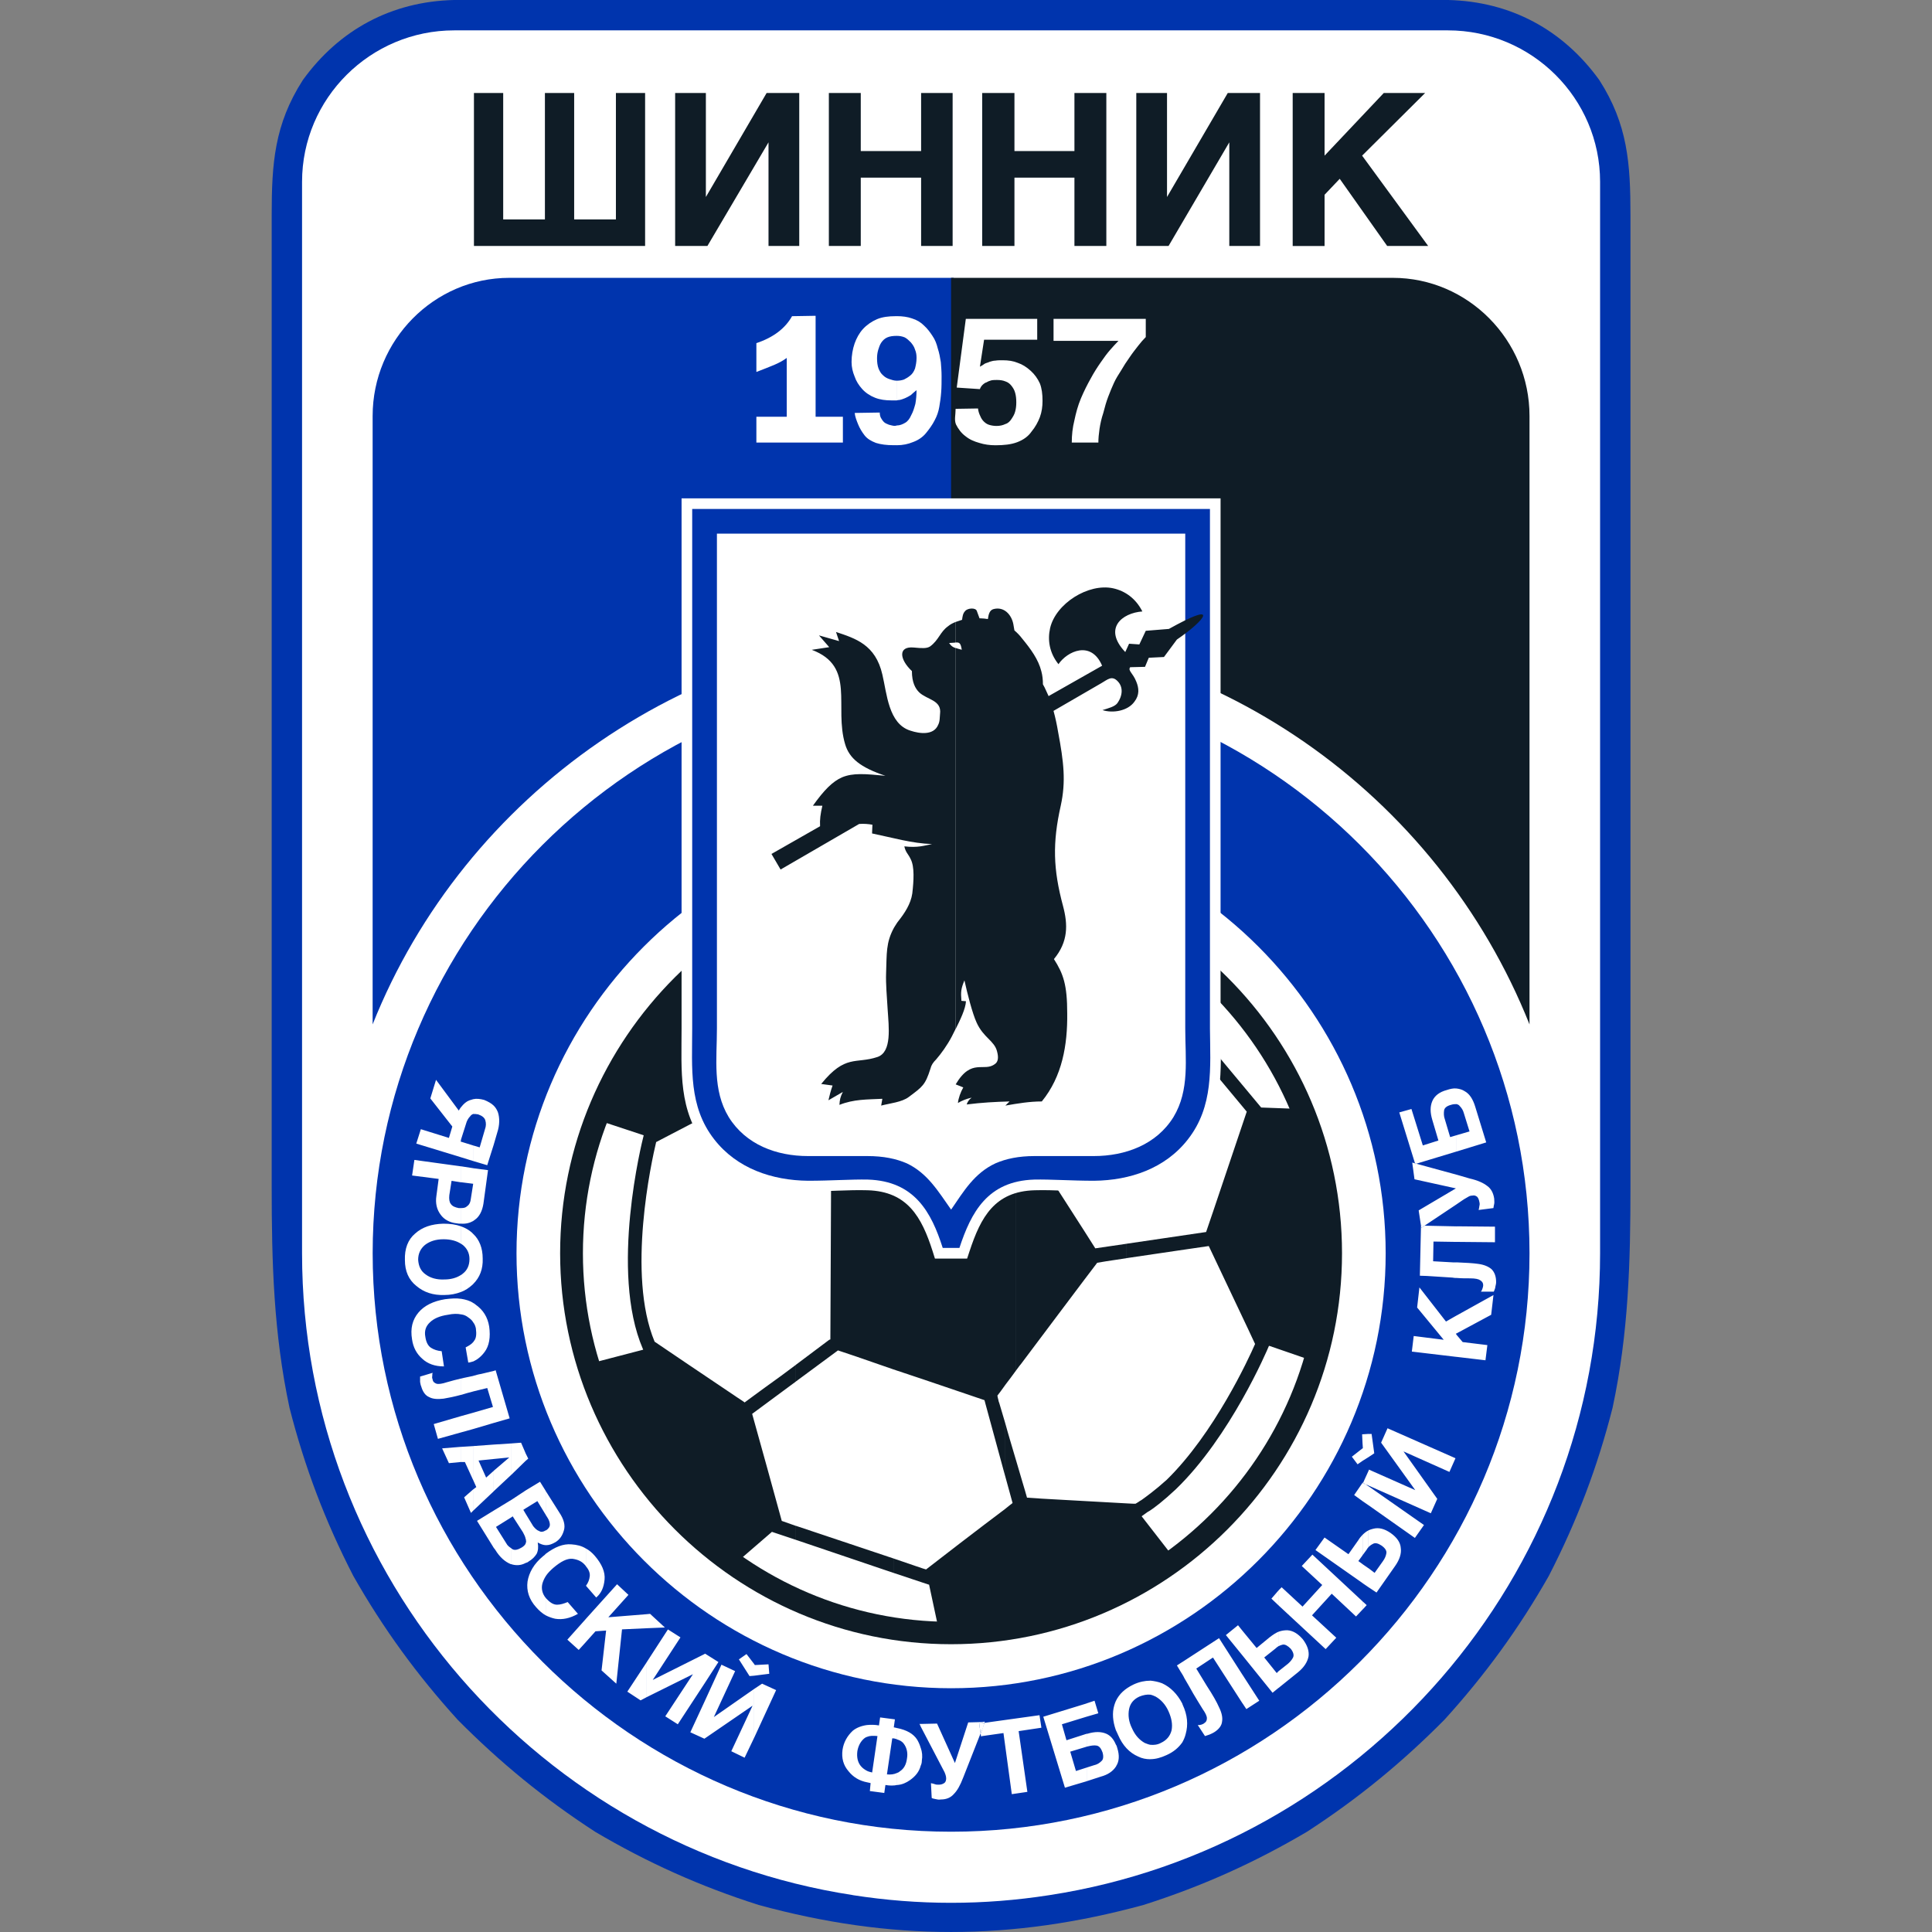 <svg width="64" height="64" viewBox="0 0 64 64" fill="none" xmlns="http://www.w3.org/2000/svg">
<rect x="0" y="0" width="64" height="64" fill="#808080" stroke="none"/>
<g clip-path="url(#clip0_1279_192564)">
<path fill-rule="evenodd" clip-rule="evenodd" d="M19.712 60.678C18.028 59.584 16.569 58.389 15.16 56.968C13.815 55.485 12.696 53.951 11.703 52.203C10.772 50.392 10.094 48.608 9.59 46.633C9.062 44.156 9 41.817 9 39.303V7.129C9 5.419 9.088 4.124 10.031 2.653C11.238 0.981 12.973 0.051 15.035 0H47.976C50.038 0.051 51.773 0.981 52.98 2.653C53.923 4.124 54.011 5.419 54.011 7.129V39.303C54.011 41.819 53.948 44.156 53.419 46.633C52.917 48.608 52.237 50.392 51.307 52.203C50.314 53.951 49.195 55.485 47.849 56.968C46.442 58.388 44.983 59.584 43.298 60.678C41.55 61.708 39.815 62.488 37.879 63.104C33.504 64.298 29.505 64.298 25.13 63.104C23.194 62.487 21.458 61.708 19.711 60.678H19.712Z" fill="#0034AD"/>
<path fill-rule="evenodd" clip-rule="evenodd" d="M28.249 62.777C17.939 61.194 10.006 52.254 10.006 41.516V6.023C10.006 3.257 12.269 1.006 15.047 1.006H47.964C50.742 1.006 53.005 3.257 53.005 6.023V41.517C53.005 52.254 45.071 61.194 34.762 62.779C32.587 63.118 30.425 63.118 28.25 62.779L28.249 62.777Z" fill="white"/>
<path fill-rule="evenodd" clip-rule="evenodd" d="M31.506 60.678C42.054 60.678 50.667 52.078 50.667 41.516C50.667 30.954 42.055 22.367 31.506 22.367C20.956 22.367 12.345 30.98 12.345 41.516C12.345 52.052 20.957 60.678 31.506 60.678Z" fill="#0034AD"/>
<path fill-rule="evenodd" clip-rule="evenodd" d="M31.506 55.925C39.439 55.925 45.902 49.45 45.902 41.517C45.902 33.584 39.439 27.134 31.506 27.134C23.572 27.134 17.11 33.583 17.11 41.517C17.11 49.451 23.573 55.925 31.506 55.925Z" fill="white"/>
<path fill-rule="evenodd" clip-rule="evenodd" d="M31.506 54.467C38.634 54.467 44.456 48.657 44.456 41.516C44.456 34.375 38.634 28.578 31.506 28.578C24.377 28.578 18.555 34.387 18.555 41.516C18.555 48.645 24.377 54.467 31.506 54.467Z" fill="#0F1C26"/>
<path fill-rule="evenodd" clip-rule="evenodd" d="M31.506 53.725C38.219 53.725 43.701 48.243 43.701 41.517C43.701 34.791 38.219 29.321 31.506 29.321C24.792 29.321 19.31 34.803 19.31 41.517C19.31 48.232 24.792 53.725 31.506 53.725Z" fill="white"/>
<path fill-rule="evenodd" clip-rule="evenodd" d="M24.389 51.512C22.214 49.966 20.567 47.728 19.762 45.113L21.308 44.71L21.296 44.685C20.189 42.12 21.271 37.808 21.321 37.619V37.607L20.026 37.179C20.893 34.891 22.427 32.928 24.389 31.533V36.45C23.522 36.902 21.861 37.769 21.736 37.832C21.585 38.461 20.755 42.22 21.685 44.445C21.773 44.509 23.659 45.779 24.389 46.269V51.511V51.512ZM24.389 31.533C24.715 31.307 25.055 31.093 25.395 30.892L26.2 31.495V31.482L26.363 31.445V32.35C26.024 33.356 25.282 35.569 25.194 35.821L26.363 37.015V37.669C25.722 37.003 25.018 36.298 24.917 36.185C24.854 36.21 24.666 36.311 24.389 36.45V31.533ZM26.363 51.009L25.571 50.745L24.553 51.625C24.502 51.587 24.452 51.55 24.389 51.512V46.27C24.54 46.37 24.641 46.433 24.666 46.458L24.955 46.245C25.181 46.081 25.52 45.829 25.872 45.579L26.362 45.214V45.767L24.916 46.836C25.067 47.365 25.746 49.829 25.897 50.382C25.934 50.395 26.111 50.458 26.362 50.546V51.011L26.363 51.009ZM29.594 37.832V45.363C28.664 45.036 27.847 44.76 27.759 44.734L26.363 45.765V45.212L27.47 44.382C27.482 44.382 27.495 44.37 27.507 44.37C27.507 44.144 27.532 38.951 27.532 38.863C27.481 38.812 26.94 38.259 26.362 37.669V37.015L27.808 38.486C27.909 38.448 28.689 38.172 29.593 37.832H29.594ZM26.363 31.445L29.594 30.691V31.156C28.261 31.47 26.665 31.835 26.526 31.861C26.514 31.911 26.45 32.086 26.362 32.35V31.445H26.363ZM29.594 52.103L26.363 51.009V50.544C27.117 50.795 28.576 51.285 29.594 51.625V52.103ZM33.291 35.506V45.892C33.178 46.055 33.078 46.181 33.04 46.231C33.04 46.256 33.052 46.27 33.052 46.294L33.077 46.395V46.407C33.102 46.458 33.177 46.747 33.29 47.112V48.872C33.026 47.903 32.649 46.52 32.649 46.52C32.649 46.533 32.637 46.457 32.612 46.382C32.486 46.344 30.927 45.803 29.594 45.363V37.832C31.028 37.316 32.788 36.663 32.901 36.613C32.952 36.513 33.14 35.935 33.29 35.507L33.291 35.506ZM33.291 53.662C32.7 53.75 32.097 53.787 31.494 53.787H31.054L30.777 52.492H30.765L30.652 52.455L29.595 52.103V51.625C30.187 51.826 30.614 51.977 30.677 51.99C30.815 51.877 32.6 50.506 33.291 49.99V53.662ZM31.493 29.257C32.096 29.257 32.7 29.307 33.29 29.396V32.678C32.573 31.936 31.543 30.842 31.455 30.73C31.354 30.754 30.537 30.943 29.594 31.157V30.692L31.506 30.252L31.493 29.762L31.481 29.26H31.493V29.257ZM33.656 34.4V35.782C33.531 36.159 33.392 36.575 33.33 36.763C33.355 36.788 33.481 36.977 33.656 37.266V45.401C33.556 45.539 33.417 45.728 33.291 45.89V35.505C33.392 35.216 33.468 34.989 33.468 34.989L33.656 34.398V34.4ZM33.656 53.598C33.531 53.623 33.417 53.636 33.291 53.662V49.99C33.417 49.89 33.505 49.814 33.543 49.79C33.518 49.702 33.418 49.337 33.291 48.872V47.112C33.392 47.489 33.531 47.942 33.656 48.369V53.6V53.598ZM33.291 29.396C33.417 29.409 33.531 29.433 33.656 29.459V33.069C33.556 32.956 33.43 32.829 33.291 32.679V29.397V29.396ZM37.315 41.202V41.68C36.799 41.755 36.397 41.819 36.346 41.831C36.233 41.97 33.819 45.188 33.819 45.188C33.819 45.188 33.743 45.276 33.655 45.402V37.267C34.409 38.424 36.17 41.164 36.283 41.353C36.371 41.341 36.785 41.278 37.314 41.202H37.315ZM37.315 52.316C36.184 52.92 34.951 53.359 33.656 53.598V48.368C33.807 48.897 33.957 49.374 34.021 49.612C34.246 49.637 36.473 49.75 37.315 49.801V52.315V52.316ZM33.656 29.458C34.951 29.685 36.184 30.124 37.315 30.741V33.08C36.284 33.243 34.586 33.52 34.398 33.557L33.895 35.104H33.883V35.129C33.858 35.178 33.77 35.467 33.657 35.782V34.4L33.984 33.419C33.947 33.368 33.821 33.242 33.657 33.066V29.457L33.656 29.458ZM37.315 30.741C37.868 31.042 38.409 31.382 38.912 31.771L38.308 32.526L41.778 36.688L42.784 36.725C43.413 38.208 43.753 39.818 43.753 41.515C43.753 42.722 43.577 43.891 43.25 44.998L42.044 44.582L42.031 44.594C41.98 44.721 40.761 47.587 38.95 49.335C38.535 49.724 38.221 49.963 38.058 50.064C38.045 50.064 37.994 50.102 37.994 50.102L37.818 50.228L38.736 51.41C38.283 51.737 37.806 52.038 37.315 52.315V49.801C37.478 49.813 37.591 49.813 37.616 49.813C37.667 49.788 37.755 49.725 37.755 49.725L37.817 49.688C37.956 49.587 38.257 49.373 38.647 49.022C40.218 47.488 41.363 45.011 41.576 44.521C41.501 44.345 40.169 41.554 40.042 41.277C39.854 41.301 38.344 41.528 37.314 41.678V41.201C38.344 41.05 39.79 40.836 39.954 40.812C40.042 40.572 41.224 37.04 41.3 36.825C41.148 36.649 38.231 33.13 38.081 32.953C38.006 32.966 37.717 33.017 37.315 33.079V30.74V30.741Z" fill="#0F1C26"/>
<path fill-rule="evenodd" clip-rule="evenodd" d="M16.871 9.204H31.593V20.922C22.93 20.922 15.375 26.328 12.344 33.934V13.78C12.344 11.266 14.38 9.204 16.871 9.204Z" fill="#0034AD"/>
<path fill-rule="evenodd" clip-rule="evenodd" d="M31.506 9.204H46.14C48.63 9.204 50.667 11.266 50.667 13.78V33.935C47.637 26.329 40.181 20.923 31.506 20.923V9.205V9.204Z" fill="#0F1C26"/>
<path fill-rule="evenodd" clip-rule="evenodd" d="M22.578 16.508H40.433V34.071C40.446 35.473 40.549 36.781 39.629 37.961C38.81 39.01 37.547 39.458 36.248 39.467C35.59 39.471 34.923 39.41 34.27 39.429C32.949 39.468 32.491 40.317 32.117 41.45L32.037 41.692H30.971L30.894 41.447C30.531 40.311 30.059 39.468 28.742 39.429C28.09 39.41 27.421 39.47 26.763 39.467C25.464 39.459 24.201 39.01 23.382 37.961C22.461 36.78 22.578 35.475 22.578 34.073V16.508Z" fill="white"/>
<path fill-rule="evenodd" clip-rule="evenodd" d="M22.93 16.86H40.081V34.072C40.093 35.379 40.206 36.649 39.351 37.743C38.597 38.712 37.428 39.101 36.246 39.114C35.479 39.114 34.812 39.063 34.259 39.075C32.712 39.125 32.172 40.157 31.782 41.339H31.229C30.852 40.157 30.299 39.126 28.752 39.075C28.199 39.063 27.545 39.114 26.765 39.114C25.583 39.101 24.414 38.712 23.66 37.743C22.805 36.649 22.93 35.379 22.93 34.072V16.86Z" fill="#0034AD"/>
<path fill-rule="evenodd" clip-rule="evenodd" d="M23.748 17.677H39.263V34.072C39.263 35.078 39.414 36.109 38.874 37.002C38.308 37.919 37.276 38.296 36.233 38.296H34.272C33.744 38.296 33.33 38.384 32.978 38.536C32.273 38.863 31.922 39.466 31.507 40.07C31.079 39.466 30.727 38.863 30.036 38.536C29.683 38.384 29.269 38.296 28.728 38.296H26.766C25.723 38.296 24.705 37.919 24.138 37.002C23.598 36.109 23.749 35.078 23.749 34.072V17.677H23.748Z" fill="white"/>
<path fill-rule="evenodd" clip-rule="evenodd" d="M29.33 25.699C28.5 25.422 28.136 25.121 27.997 24.656C27.62 23.398 28.362 22.079 26.891 21.526L27.469 21.438L27.129 21.048L27.795 21.237L27.694 20.935C28.336 21.149 29.002 21.351 29.229 22.344C29.38 22.973 29.43 23.979 30.159 24.204C30.46 24.305 30.925 24.368 31.076 24.016C31.14 23.891 31.127 23.764 31.14 23.651C31.203 23.186 30.712 23.186 30.448 22.934C30.322 22.809 30.208 22.608 30.208 22.23C29.793 21.841 29.743 21.4 30.272 21.45C30.536 21.475 30.7 21.487 30.812 21.413C31.101 21.199 31.14 20.935 31.403 20.747C31.478 20.683 31.554 20.646 31.642 20.609V21.287C31.591 21.287 31.517 21.3 31.441 21.3C31.504 21.4 31.568 21.438 31.642 21.463V34.112C31.605 34.187 31.567 34.263 31.529 34.337C31.378 34.626 31.177 34.903 31.013 35.092C30.9 35.204 30.85 35.292 30.825 35.393C30.649 35.946 30.561 35.997 30.108 36.336C29.882 36.512 29.467 36.55 29.19 36.624L29.229 36.399C28.713 36.424 28.286 36.411 27.807 36.6C27.82 36.424 27.832 36.348 27.92 36.172L27.443 36.448C27.48 36.285 27.518 36.135 27.58 35.959L27.203 35.908C28.008 34.914 28.347 35.254 29.064 35.015C29.554 34.851 29.441 34.021 29.404 33.431C29.379 33.015 29.34 32.589 29.353 32.236C29.378 31.595 29.34 31.231 29.617 30.727C29.668 30.652 29.705 30.576 29.768 30.501C29.957 30.262 30.171 29.948 30.221 29.596C30.27 29.168 30.297 28.715 30.17 28.465C30.082 28.276 30.006 28.252 29.957 28.037C30.409 28.088 30.61 28.012 30.875 27.961C30.196 27.937 29.567 27.748 28.888 27.609L28.9 27.32C28.762 27.295 28.611 27.283 28.46 27.295L25.858 28.804L25.556 28.288L27.166 27.37C27.154 27.144 27.178 26.968 27.242 26.691H26.928C27.305 26.163 27.581 25.887 27.896 25.749C28.261 25.598 28.663 25.636 29.33 25.699ZM31.644 20.608C31.72 20.583 31.796 20.557 31.87 20.532C31.883 20.432 31.895 20.318 31.971 20.243C32.046 20.143 32.323 20.118 32.36 20.243L32.448 20.483H32.473C32.561 20.483 32.649 20.495 32.725 20.507C32.749 20.331 32.788 20.218 32.901 20.18C33.253 20.079 33.505 20.356 33.567 20.67C33.579 20.733 33.592 20.808 33.604 20.883C33.692 20.959 33.78 21.047 33.856 21.148C34.145 21.5 34.397 21.84 34.497 22.241C34.534 22.38 34.548 22.518 34.548 22.669C34.623 22.794 34.673 22.933 34.736 23.059L36.509 22.053C36.144 21.198 35.352 21.575 35.063 22.002C34.761 21.625 34.698 21.197 34.786 20.808C34.975 19.99 36.056 19.312 36.873 19.488C37.275 19.576 37.627 19.828 37.842 20.255C37.163 20.305 36.535 20.82 37.276 21.6L37.402 21.324L37.742 21.348L37.955 20.896L38.721 20.834C39.514 20.393 39.828 20.293 39.854 20.381V20.406C39.829 20.531 39.451 20.871 38.986 21.186L38.558 21.764L38.055 21.789L37.93 22.09L37.44 22.102C37.352 22.215 37.528 22.291 37.641 22.58C37.729 22.793 37.754 23.02 37.578 23.246C37.364 23.547 36.873 23.636 36.521 23.523C36.722 23.459 36.923 23.41 37.011 23.297C37.2 23.033 37.2 22.756 37.036 22.58C36.835 22.354 36.684 22.518 36.483 22.631L34.899 23.549C34.962 23.774 35.012 24.014 35.05 24.241C35.239 25.246 35.314 25.888 35.138 26.692C34.862 27.924 34.886 28.792 35.214 30.012C35.378 30.628 35.39 31.193 34.913 31.771C35.226 32.261 35.353 32.626 35.353 33.57C35.365 34.613 35.189 35.657 34.511 36.487C34.109 36.487 33.73 36.55 33.304 36.624L33.443 36.487C32.978 36.499 32.513 36.524 32.023 36.587C32.047 36.512 32.086 36.436 32.186 36.361C32.01 36.4 31.859 36.462 31.733 36.538C31.746 36.386 31.822 36.173 31.91 36.022L31.658 35.921C32.186 35.028 32.6 35.532 32.965 35.242C33.053 35.178 33.09 35.053 33.028 34.827C32.94 34.475 32.576 34.375 32.35 33.871C32.212 33.57 32.048 32.928 31.948 32.476C31.835 32.752 31.823 32.853 31.848 33.154L31.999 33.167C31.986 33.419 31.81 33.783 31.647 34.109V21.461C31.71 21.486 31.772 21.498 31.86 21.524C31.823 21.299 31.784 21.273 31.647 21.285V20.607L31.644 20.608Z" fill="#0F1C26"/>
<path fill-rule="evenodd" clip-rule="evenodd" d="M42.822 3.081H43.878V5.156L45.839 3.081H47.209L45.122 5.156L47.31 8.148H45.952L44.38 5.923L43.878 6.452V8.149H42.822V3.081ZM37.641 3.081H38.659V6.526L40.671 3.081H41.74V8.148H40.722V4.715L38.71 8.148H37.641V3.081ZM32.536 3.081H33.605V5.004H35.592V3.081H36.649V8.148H35.592V5.885H33.605V8.148H32.536V3.081ZM27.457 3.081H28.514V5.004H30.513V3.081H31.557V8.148H30.513V5.885H28.514V8.148H27.457V3.081ZM22.365 3.081H23.383V6.526L25.395 3.081H26.476V8.148H25.458V4.715L23.434 8.148H22.365V3.081ZM15.701 3.081H16.669V7.268H18.051V3.081H19.02V7.268H20.403V3.081H21.37V8.148H15.7V3.081H15.701Z" fill="#0F1C26"/>
<path fill-rule="evenodd" clip-rule="evenodd" d="M27.922 13.805V14.66H25.056V13.805H26.062V11.857C25.81 12.045 25.534 12.133 25.056 12.322V11.367C25.622 11.178 26.012 10.877 26.238 10.474L27.018 10.461V13.806H27.924L27.922 13.805ZM29.707 14.094V14.748H29.607C29.367 14.748 29.179 14.723 29.016 14.672C28.853 14.609 28.727 14.534 28.639 14.42C28.551 14.307 28.476 14.182 28.426 14.056C28.375 13.931 28.325 13.804 28.313 13.679L29.143 13.666C29.143 13.728 29.155 13.792 29.181 13.842C29.206 13.881 29.231 13.931 29.282 13.981C29.319 14.018 29.382 14.044 29.445 14.069C29.509 14.082 29.571 14.108 29.646 14.108C29.671 14.108 29.685 14.095 29.709 14.095L29.707 14.094ZM29.707 10.473V11.126C29.582 11.126 29.481 11.139 29.392 11.177C29.304 11.216 29.241 11.278 29.191 11.353C29.14 11.429 29.116 11.517 29.091 11.592C29.066 11.681 29.053 11.769 29.053 11.869C29.053 11.996 29.066 12.108 29.103 12.209C29.142 12.297 29.179 12.373 29.255 12.435C29.318 12.498 29.392 12.535 29.468 12.56C29.544 12.585 29.619 12.611 29.706 12.611V13.264H29.542C29.329 13.264 29.153 13.24 28.989 13.176C28.826 13.113 28.674 13.013 28.561 12.887C28.448 12.762 28.36 12.623 28.31 12.472C28.246 12.321 28.209 12.157 28.209 11.994C28.209 11.768 28.246 11.567 28.31 11.378C28.373 11.202 28.461 11.038 28.586 10.9C28.712 10.763 28.875 10.649 29.051 10.574C29.227 10.499 29.441 10.474 29.668 10.474H29.705L29.707 10.473ZM31.995 10.562H34.359V11.254H32.599L32.461 12.147C32.511 12.122 32.573 12.084 32.624 12.046C32.675 12.021 32.737 12.009 32.788 11.983C32.838 11.971 32.901 11.946 32.976 11.946C33.04 11.934 33.128 11.934 33.216 11.934C33.404 11.934 33.568 11.958 33.718 12.021C33.869 12.072 34.007 12.159 34.146 12.286C34.271 12.399 34.372 12.537 34.447 12.701C34.511 12.865 34.535 13.053 34.535 13.279C34.535 13.468 34.511 13.644 34.447 13.82C34.384 13.983 34.296 14.146 34.171 14.297C34.058 14.461 33.894 14.574 33.692 14.65C33.491 14.725 33.252 14.75 32.975 14.75C32.787 14.75 32.611 14.725 32.447 14.674C32.271 14.624 32.12 14.562 31.982 14.449C31.844 14.348 31.743 14.209 31.668 14.059C31.605 13.908 31.656 13.745 31.656 13.543L32.397 13.531C32.41 13.631 32.435 13.707 32.473 13.783C32.498 13.845 32.535 13.908 32.586 13.959C32.637 14.008 32.686 14.047 32.762 14.072C32.838 14.096 32.926 14.11 33.014 14.11C33.127 14.11 33.227 14.085 33.303 14.047C33.391 14.022 33.454 13.959 33.504 13.883C33.554 13.807 33.604 13.732 33.629 13.631C33.654 13.543 33.666 13.443 33.666 13.33C33.666 13.205 33.654 13.104 33.629 13.015C33.604 12.915 33.553 12.839 33.504 12.777C33.454 12.713 33.391 12.664 33.315 12.638C33.227 12.601 33.139 12.587 33.026 12.587C32.963 12.587 32.901 12.587 32.838 12.6C32.788 12.612 32.725 12.637 32.686 12.663C32.636 12.675 32.586 12.713 32.547 12.751C32.51 12.789 32.484 12.826 32.459 12.89L31.693 12.839L31.994 10.563L31.995 10.562ZM29.707 14.748V14.094C29.808 14.094 29.896 14.057 29.984 14.006C30.072 13.956 30.135 13.868 30.185 13.754C30.248 13.642 30.285 13.516 30.323 13.377C30.348 13.239 30.361 13.088 30.361 12.925C30.285 12.988 30.223 13.037 30.172 13.088C30.109 13.126 30.047 13.164 29.984 13.189C29.921 13.214 29.858 13.24 29.783 13.252C29.758 13.252 29.733 13.252 29.707 13.264V12.611C29.795 12.611 29.871 12.598 29.947 12.572C30.022 12.535 30.085 12.497 30.16 12.435C30.223 12.384 30.273 12.309 30.311 12.209C30.336 12.108 30.362 11.996 30.362 11.857C30.362 11.756 30.349 11.668 30.311 11.58C30.286 11.492 30.235 11.416 30.172 11.341C30.109 11.279 30.047 11.216 29.971 11.177C29.883 11.14 29.795 11.126 29.707 11.126V10.473C29.896 10.473 30.072 10.498 30.211 10.548C30.374 10.599 30.5 10.674 30.613 10.788C30.725 10.888 30.814 11.013 30.889 11.127C30.977 11.253 31.028 11.392 31.065 11.543C31.116 11.694 31.141 11.844 31.166 11.996C31.178 12.147 31.191 12.297 31.191 12.461C31.191 12.649 31.191 12.825 31.178 12.989C31.166 13.165 31.141 13.329 31.115 13.479C31.09 13.63 31.039 13.78 30.964 13.919C30.888 14.07 30.788 14.208 30.675 14.347C30.562 14.485 30.41 14.586 30.234 14.648C30.083 14.71 29.908 14.749 29.706 14.749L29.707 14.748ZM37.956 11.165C37.868 11.253 37.792 11.341 37.704 11.454C37.616 11.567 37.516 11.692 37.415 11.843C37.315 11.981 37.227 12.12 37.139 12.271C37.051 12.409 36.962 12.548 36.9 12.686C36.837 12.824 36.774 12.975 36.712 13.139C36.649 13.303 36.599 13.479 36.548 13.68C36.485 13.868 36.448 14.044 36.423 14.208C36.398 14.384 36.385 14.523 36.385 14.661H35.504C35.504 14.409 35.529 14.171 35.592 13.919C35.642 13.681 35.705 13.442 35.805 13.202C35.906 12.963 36.019 12.737 36.133 12.536C36.233 12.348 36.346 12.172 36.46 12.008C36.573 11.844 36.673 11.707 36.774 11.592C36.874 11.48 36.962 11.379 37.051 11.291H34.9V10.562H37.955V11.166L37.956 11.165Z" fill="white"/>
<path fill-rule="evenodd" clip-rule="evenodd" d="M15.273 47.928V48.43L14.871 48.469L14.646 47.979L15.274 47.928H15.273ZM15.273 46.91V47.45L14.507 47.664L14.368 47.174L15.273 46.91ZM15.273 45.666V46.206C15.035 46.27 14.845 46.307 14.695 46.332C14.494 46.357 14.331 46.344 14.218 46.281C14.092 46.23 14.004 46.105 13.954 45.929C13.929 45.878 13.929 45.828 13.916 45.778V45.601L14.332 45.476C14.319 45.514 14.319 45.552 14.319 45.589C14.307 45.626 14.319 45.665 14.332 45.702C14.344 45.778 14.395 45.815 14.47 45.841C14.533 45.853 14.646 45.841 14.797 45.79C14.96 45.74 15.124 45.702 15.274 45.665L15.273 45.666ZM15.273 43.025V43.541C15.16 43.516 15.009 43.516 14.833 43.554C14.569 43.592 14.368 43.679 14.241 43.805C14.103 43.931 14.053 44.094 14.09 44.283C14.115 44.459 14.178 44.584 14.279 44.648C14.379 44.711 14.492 44.748 14.631 44.76L14.707 45.264C14.405 45.264 14.166 45.176 13.99 45.012C13.801 44.848 13.688 44.635 13.65 44.371C13.588 44.006 13.662 43.717 13.863 43.478C14.052 43.252 14.353 43.101 14.743 43.038C14.944 43.013 15.12 43.001 15.271 43.025H15.273ZM15.273 40.624C15.097 40.561 14.909 40.536 14.683 40.536C14.293 40.548 13.991 40.649 13.753 40.862C13.513 41.063 13.4 41.365 13.413 41.742C13.413 42.106 13.538 42.395 13.79 42.596C14.042 42.81 14.343 42.91 14.72 42.899C14.921 42.899 15.11 42.861 15.273 42.798V42.233C15.122 42.333 14.933 42.384 14.72 42.384C14.468 42.397 14.255 42.333 14.104 42.22C13.94 42.108 13.866 41.944 13.852 41.73C13.852 41.529 13.928 41.366 14.078 41.24C14.241 41.115 14.442 41.052 14.694 41.052C14.921 41.052 15.122 41.103 15.272 41.203V40.625L15.273 40.624ZM15.273 38.637V39.166L14.959 39.116L14.884 39.593C14.871 39.719 14.884 39.82 14.935 39.883C14.984 39.958 15.073 39.995 15.199 40.02H15.274V40.536C15.225 40.536 15.174 40.536 15.123 40.524C14.897 40.499 14.708 40.398 14.595 40.235C14.47 40.071 14.419 39.858 14.456 39.618L14.531 39.053L13.651 38.94L13.727 38.424L15.273 38.637ZM15.273 37.744L15.261 37.82H15.273V38.336L13.79 37.883L13.941 37.406L14.871 37.695L14.984 37.318L14.255 36.387L14.444 35.771L15.198 36.789C15.222 36.751 15.248 36.701 15.273 36.676V37.745V37.744ZM15.676 49.337V50.041L15.601 50.117L15.375 49.601L15.676 49.337ZM15.676 47.903V49.035L15.4 48.431H15.274V47.929L15.677 47.904L15.676 47.903ZM15.676 46.797V47.338L15.273 47.45V46.91L15.676 46.797ZM15.676 45.578V46.094L15.488 46.144C15.412 46.169 15.349 46.182 15.274 46.208V45.667C15.313 45.654 15.338 45.654 15.375 45.642C15.475 45.617 15.576 45.605 15.676 45.579V45.578ZM15.676 44.458V45.099C15.625 45.111 15.563 45.136 15.512 45.136L15.425 44.634C15.525 44.583 15.613 44.533 15.676 44.458ZM15.676 43.163V43.804C15.638 43.741 15.588 43.691 15.512 43.641C15.45 43.591 15.375 43.553 15.273 43.54V43.024C15.425 43.049 15.562 43.087 15.676 43.163ZM15.676 40.875V42.534C15.664 42.547 15.651 42.559 15.651 42.559C15.539 42.66 15.412 42.748 15.274 42.798V42.233C15.299 42.22 15.313 42.208 15.325 42.196C15.476 42.083 15.552 41.919 15.552 41.706C15.552 41.505 15.464 41.341 15.313 41.228C15.3 41.216 15.288 41.216 15.274 41.203V40.625C15.413 40.676 15.526 40.738 15.627 40.826C15.639 40.839 15.664 40.865 15.677 40.877L15.676 40.875ZM15.676 38.699V40.447C15.563 40.51 15.437 40.547 15.273 40.535V40.019C15.361 40.019 15.425 40.007 15.474 39.956C15.55 39.905 15.587 39.818 15.6 39.692L15.675 39.214L15.272 39.163V38.635L15.675 38.698L15.676 38.699ZM15.273 37.82L15.676 37.945V38.461L15.273 38.336V37.82ZM15.676 36.902C15.638 36.915 15.601 36.94 15.576 36.978C15.512 37.041 15.463 37.129 15.437 37.23L15.273 37.745V36.676C15.361 36.563 15.449 36.488 15.55 36.45C15.587 36.437 15.638 36.425 15.675 36.412V36.902H15.676ZM15.676 40.447V38.699L16.166 38.763L16.015 39.869C15.976 40.121 15.876 40.309 15.726 40.41C15.713 40.422 15.688 40.434 15.675 40.447H15.676ZM15.676 42.534V40.875C15.877 41.063 15.99 41.34 15.99 41.692C16.003 42.044 15.89 42.321 15.676 42.534ZM15.676 45.1V44.459C15.689 44.447 15.689 44.434 15.701 44.422C15.777 44.334 15.789 44.196 15.764 44.006C15.752 43.944 15.727 43.867 15.676 43.805V43.164C15.701 43.177 15.727 43.189 15.752 43.215C16.004 43.391 16.154 43.63 16.205 43.944C16.254 44.296 16.205 44.585 16.053 44.786C15.94 44.938 15.814 45.038 15.676 45.101V45.1ZM16.355 50.04L15.802 50.38L16.355 51.273V50.04ZM16.355 47.853V48.331L15.852 48.382L16.104 48.947L16.356 48.722V49.4L15.677 50.041V49.337L15.778 49.261L15.677 49.035V47.903L16.356 47.853H16.355ZM16.355 45.414V47.137L15.676 47.338V46.797L16.33 46.608L16.141 45.98L15.676 46.093V45.577C15.764 45.552 15.852 45.526 15.94 45.513C16.104 45.475 16.242 45.438 16.356 45.413L16.355 45.414ZM15.89 38.008L16.066 37.405C16.104 37.304 16.104 37.204 16.078 37.116C16.053 37.028 15.978 36.964 15.839 36.915C15.776 36.902 15.726 36.902 15.675 36.902V36.412C15.788 36.387 15.901 36.4 16.04 36.437C16.165 36.488 16.279 36.55 16.355 36.626V37.92L16.14 38.599L15.675 38.461V37.945L15.889 38.008H15.89ZM16.355 37.92V36.626C16.418 36.689 16.455 36.751 16.492 36.839C16.556 37.028 16.556 37.267 16.468 37.531L16.355 37.92ZM16.355 47.137V45.414C16.38 45.402 16.404 45.402 16.418 45.389L16.883 46.985L16.355 47.137ZM16.933 49.689V50.267L16.43 50.581L16.77 51.122C16.807 51.197 16.871 51.247 16.933 51.285V51.814H16.92C16.732 51.738 16.556 51.587 16.404 51.336L16.355 51.273V50.04L16.933 49.688V49.689ZM16.933 47.815V48.858L16.355 49.399V48.721L16.871 48.28L16.355 48.331V47.853L16.933 47.816V47.815ZM17.411 51.135V51.776C17.248 51.864 17.084 51.864 16.934 51.815V51.286C16.946 51.299 16.959 51.311 16.985 51.324C17.06 51.361 17.161 51.336 17.286 51.261C17.349 51.223 17.399 51.172 17.411 51.135ZM17.411 49.374V49.966L17.336 50.015L17.411 50.142V50.971C17.399 50.896 17.36 50.833 17.323 50.758L16.983 50.23L16.933 50.268V49.69L17.41 49.375L17.411 49.374ZM17.411 48.142V48.394L16.934 48.859V47.816L17.261 47.791L17.413 48.144L17.411 48.142ZM17.411 48.394V48.142L17.499 48.319L17.411 48.394ZM18.077 51.474V52.216C18.028 52.291 17.989 52.379 17.965 52.467C17.927 52.631 17.965 52.795 18.077 52.932V53.51C17.965 53.447 17.864 53.359 17.764 53.246C17.524 52.982 17.436 52.693 17.475 52.392C17.524 52.09 17.688 51.8 17.991 51.55C18.029 51.525 18.054 51.499 18.078 51.474H18.077ZM18.077 50.695C18.002 50.746 17.926 50.758 17.864 50.72C17.788 50.695 17.725 50.632 17.663 50.556L17.411 50.142V50.971C17.424 50.996 17.424 51.009 17.424 51.035C17.436 51.06 17.424 51.098 17.411 51.135V51.776C17.45 51.764 17.487 51.752 17.512 51.726C17.625 51.662 17.713 51.574 17.776 51.474C17.827 51.373 17.839 51.248 17.813 51.097C17.901 51.148 18.002 51.185 18.077 51.185V50.695ZM18.077 49.387V50.179L17.801 49.726L17.411 49.966V49.374L17.889 49.085L18.077 49.387ZM18.077 51.185H18.102C18.203 51.185 18.291 51.148 18.404 51.084C18.543 50.996 18.631 50.871 18.68 50.695C18.731 50.531 18.68 50.33 18.529 50.105L18.076 49.388V50.18L18.14 50.281C18.189 50.356 18.215 50.444 18.215 50.506C18.215 50.582 18.164 50.645 18.09 50.695H18.077V51.185ZM18.077 53.51C18.178 53.561 18.278 53.598 18.391 53.623C18.631 53.662 18.881 53.611 19.145 53.46L18.805 53.07C18.68 53.121 18.566 53.158 18.453 53.158C18.328 53.158 18.214 53.083 18.089 52.945C18.089 52.945 18.089 52.932 18.076 52.932V53.51H18.077ZM19.411 53.624V54.392L19.171 54.656L18.794 54.316L19.411 53.624ZM19.411 51.298V51.888C19.398 51.863 19.386 51.851 19.373 51.837C19.273 51.724 19.148 51.661 18.958 51.636C18.782 51.624 18.581 51.724 18.329 51.938C18.229 52.026 18.141 52.114 18.077 52.214V51.473C18.379 51.247 18.655 51.134 18.932 51.159C19.108 51.171 19.272 51.21 19.41 51.298H19.411ZM19.411 51.889C19.511 52.002 19.549 52.116 19.536 52.217C19.523 52.33 19.485 52.43 19.411 52.531L19.75 52.92C19.914 52.781 20.002 52.593 20.027 52.328C20.052 52.077 19.939 51.812 19.701 51.536C19.613 51.435 19.525 51.36 19.412 51.297V51.887L19.411 51.889ZM21.41 55.083L20.781 56.038L21.221 56.327L21.41 56.227V55.083ZM21.41 53.473V53.938L20.605 53.975L20.416 55.774L19.927 55.334L20.078 54.014L19.726 54.039L19.411 54.391V53.623L20.441 52.48L20.818 52.832L20.152 53.574L21.41 53.473ZM21.41 53.938V53.473L21.535 53.461L22.025 53.913L21.409 53.938H21.41ZM23.334 56.378L22.868 57.384L23.334 57.597V56.378ZM23.334 54.793V55.774L22.453 57.119L22.038 56.855L22.955 55.46L21.409 56.227V55.083L22.126 53.977L22.541 54.241L21.623 55.65L23.334 54.794V54.793ZM23.334 55.774V54.793L23.358 54.78L23.799 55.057L23.334 55.774ZM24.98 55.95L23.647 56.88L24.352 55.358L23.899 55.145L23.334 56.378V57.597L24.93 56.503L24.225 58.012L24.666 58.226L24.979 57.572V55.95H24.98ZM24.98 55.12V55.51L24.829 55.522L24.477 54.969L24.729 54.793L24.98 55.12ZM24.98 55.51V55.12L25.005 55.157L25.458 55.133L25.483 55.446L24.98 55.51ZM24.98 57.572V55.95L25.245 55.774L25.71 55.987L24.98 57.571V57.572ZM28.727 57.144V57.534C28.677 57.546 28.627 57.584 28.59 57.622C28.489 57.722 28.426 57.861 28.401 58.011C28.376 58.212 28.413 58.376 28.514 58.501C28.577 58.577 28.653 58.627 28.727 58.665V59.042C28.463 58.992 28.262 58.866 28.111 58.677C27.935 58.476 27.872 58.237 27.91 57.961C27.947 57.721 28.061 57.508 28.25 57.332C28.375 57.231 28.539 57.168 28.727 57.143V57.144ZM29.721 57.245V57.622C29.67 57.597 29.62 57.584 29.557 57.584L29.381 58.779C29.506 58.791 29.62 58.779 29.721 58.728V59.13C29.608 59.155 29.469 59.155 29.331 59.13L29.293 59.394L28.815 59.331L28.84 59.067C28.803 59.054 28.765 59.054 28.727 59.042V58.665C28.778 58.69 28.84 58.702 28.891 58.716L29.067 57.509C28.928 57.496 28.815 57.496 28.727 57.534V57.144C28.84 57.132 28.979 57.132 29.117 57.157L29.155 56.892L29.645 56.956L29.608 57.22C29.645 57.232 29.683 57.232 29.721 57.245ZM30.5 57.9V58.49C30.449 58.691 30.323 58.842 30.147 58.967C30.022 59.056 29.883 59.119 29.72 59.131V58.729C29.758 58.717 29.783 58.704 29.808 58.678C29.945 58.59 30.021 58.453 30.047 58.238C30.072 58.087 30.047 57.937 29.971 57.81C29.921 57.722 29.846 57.659 29.72 57.622V57.245C30.035 57.308 30.26 57.433 30.386 57.634C30.436 57.722 30.474 57.81 30.498 57.898L30.5 57.9ZM30.5 57.107V57.195L30.461 57.107H30.5ZM30.5 58.49C30.524 58.439 30.537 58.389 30.537 58.326C30.562 58.175 30.549 58.037 30.5 57.898V58.489V58.49ZM32.536 57.044V57.082L32.436 57.095L32.499 57.523L32.537 57.51V57.284L31.909 58.88C31.808 59.145 31.708 59.321 31.593 59.434C31.493 59.547 31.354 59.61 31.166 59.61C31.102 59.622 31.04 59.61 30.99 59.597C30.926 59.585 30.877 59.572 30.864 59.56L30.839 59.07C30.903 59.083 30.952 59.095 30.978 59.107C31.016 59.12 31.054 59.12 31.104 59.12C31.179 59.12 31.242 59.095 31.292 59.057C31.331 59.018 31.343 58.969 31.343 58.905C31.343 58.867 31.331 58.817 31.318 58.78C31.306 58.742 31.281 58.68 31.242 58.616L30.501 57.196V57.108L31.041 57.096L31.633 58.403L32.073 57.057L32.538 57.045L32.536 57.044ZM32.536 57.509V57.283L32.624 57.031L32.536 57.044V57.082L34.435 56.818L34.498 57.233L33.744 57.346L34.033 59.358L33.517 59.434L33.241 57.41L32.536 57.51V57.509ZM35.994 56.427V56.868L35.177 57.119L35.328 57.648L35.994 57.434V57.862L35.453 58.026L35.642 58.667L35.994 58.554V59.007L35.277 59.22L34.56 56.869L35.994 56.429V56.427ZM35.994 56.868V56.427L36.258 56.339L36.383 56.755L35.994 56.868ZM36.962 57.785V58.527C36.862 58.678 36.698 58.791 36.46 58.855L35.995 59.006V58.553L36.234 58.477C36.347 58.453 36.423 58.402 36.486 58.339C36.549 58.288 36.562 58.187 36.523 58.05C36.473 57.912 36.41 57.836 36.322 57.824C36.247 57.811 36.146 57.824 36.046 57.849L35.995 57.861V57.433H36.02C36.272 57.358 36.473 57.358 36.649 57.433C36.788 57.496 36.887 57.609 36.962 57.785ZM36.962 56.353V57.308C36.862 57.019 36.837 56.742 36.912 56.491C36.924 56.44 36.949 56.39 36.962 56.353ZM36.962 58.527C36.971 58.519 36.975 58.511 36.975 58.502C37.075 58.351 37.088 58.15 37.013 57.912C37.001 57.861 36.989 57.824 36.962 57.787V58.528V58.527ZM38.106 55.673V56.138C37.993 56.126 37.868 56.151 37.742 56.202C37.553 56.29 37.44 56.427 37.402 56.617C37.363 56.818 37.389 57.032 37.502 57.258C37.603 57.484 37.742 57.635 37.918 57.736C37.981 57.761 38.043 57.787 38.106 57.799V58.277C37.968 58.277 37.83 58.252 37.704 58.188C37.415 58.063 37.188 57.824 37.038 57.472C37.013 57.421 36.989 57.359 36.962 57.308V56.353C37.075 56.114 37.264 55.938 37.553 55.8C37.742 55.712 37.93 55.675 38.106 55.675V55.673ZM39.163 56.427V57.722C39.037 57.898 38.874 58.036 38.647 58.138C38.458 58.226 38.282 58.275 38.106 58.275V57.798C38.219 57.81 38.345 57.798 38.458 57.735C38.647 57.647 38.76 57.509 38.81 57.32C38.848 57.119 38.81 56.919 38.71 56.692C38.61 56.465 38.458 56.302 38.282 56.202C38.231 56.177 38.169 56.151 38.106 56.138V55.673C38.231 55.686 38.37 55.711 38.496 55.761C38.772 55.887 38.998 56.114 39.162 56.427H39.163ZM39.163 55.057V55.459C39.087 55.346 39.037 55.245 38.987 55.17L39.163 55.057ZM39.163 57.723V56.429C39.163 56.441 39.175 56.453 39.175 56.466C39.339 56.818 39.364 57.132 39.276 57.447C39.251 57.547 39.212 57.635 39.163 57.723ZM41.162 55.485L40.382 54.266L39.163 55.058V55.46C39.188 55.497 39.214 55.548 39.238 55.598C39.339 55.774 39.439 55.938 39.527 56.101C39.628 56.265 39.728 56.441 39.841 56.617C39.929 56.742 39.98 56.843 39.98 56.919C39.98 56.994 39.955 57.044 39.892 57.082C39.867 57.107 39.829 57.119 39.791 57.133C39.753 57.145 39.716 57.145 39.678 57.145L39.917 57.51C39.98 57.485 40.042 57.473 40.093 57.448C40.131 57.435 40.169 57.41 40.218 57.385C40.382 57.284 40.47 57.158 40.482 57.032C40.507 56.894 40.47 56.731 40.382 56.555C40.306 56.379 40.169 56.14 39.98 55.851L39.628 55.273L40.181 54.908L41.162 56.43V55.487V55.485ZM41.162 54.026V54.844L40.609 54.164L41.011 53.838L41.162 54.026ZM41.162 56.427L41.287 56.616L41.715 56.339L41.162 55.484V56.426V56.427ZM42.356 54.051V54.529C42.319 54.553 42.281 54.579 42.243 54.617L41.879 54.906L42.293 55.422L42.356 55.358V55.911L42.155 56.075L41.162 54.844V54.026L41.627 54.592L42.055 54.24C42.168 54.152 42.268 54.088 42.356 54.051ZM42.356 52.681V53.183L42.117 52.957L42.356 52.681ZM42.356 55.913V55.359L42.658 55.12C42.733 55.057 42.797 54.983 42.834 54.907C42.871 54.831 42.846 54.731 42.758 54.618C42.658 54.517 42.57 54.467 42.494 54.48C42.443 54.492 42.406 54.505 42.355 54.531V54.053C42.456 54.016 42.544 54.004 42.644 54.004C42.833 54.016 42.996 54.117 43.159 54.305C43.31 54.506 43.372 54.695 43.347 54.871C43.31 55.059 43.196 55.235 42.995 55.399L42.354 55.915L42.356 55.913ZM45.135 53.045L43.475 51.499L43.123 51.876L43.801 52.505L43.148 53.221L42.456 52.58L42.355 52.681V53.183L43.914 54.629L44.266 54.252L43.462 53.51L44.115 52.794L44.92 53.548L45.133 53.322V53.045H45.135ZM45.135 50.845V51.524L44.997 51.712L45.135 51.812V52.441L43.576 51.347L43.877 50.932L44.669 51.485L44.997 51.02C45.034 50.957 45.085 50.894 45.135 50.844V50.845ZM45.135 49.122V49.726L44.858 49.525L45.135 49.122ZM45.135 47.979V48.394L44.971 48.507L44.782 48.255L45.135 47.979ZM45.135 47.514V47.803L45.122 47.514H45.135ZM45.135 53.322V53.045L45.273 53.172L45.135 53.323V53.322ZM45.336 51.953V52.581L45.135 52.443V51.814L45.336 51.953ZM45.336 50.695V51.248C45.311 51.273 45.285 51.31 45.272 51.336L45.133 51.525V50.846C45.197 50.783 45.259 50.733 45.334 50.695H45.336ZM45.336 49.236L45.147 49.111L45.135 49.123V49.727L45.336 49.865V49.236ZM45.336 48.721V49.211L45.147 49.135L45.336 48.719V48.721ZM45.336 47.501V48.268L45.135 48.393V47.978H45.147L45.135 47.802V47.513L45.336 47.5V47.501ZM45.336 48.268L45.524 48.142L45.436 47.501H45.336V48.268ZM45.336 49.211V48.721L45.348 48.683L46.882 49.362L45.751 47.79L45.964 47.313L48.215 48.306L48.014 48.759L46.493 48.08L47.611 49.652L47.398 50.129L45.337 49.212L45.336 49.211ZM45.336 49.864L46.87 50.946L47.171 50.518L45.336 49.235V49.864ZM45.336 52.58V51.951L45.536 52.103L45.813 51.713C45.876 51.625 45.913 51.537 45.926 51.449C45.938 51.373 45.889 51.285 45.762 51.197C45.649 51.122 45.549 51.097 45.473 51.147C45.422 51.171 45.373 51.21 45.334 51.247V50.694C45.385 50.669 45.435 50.657 45.486 50.643C45.674 50.592 45.863 50.643 46.064 50.781C46.278 50.932 46.391 51.096 46.403 51.284C46.428 51.46 46.366 51.661 46.215 51.876L45.599 52.755L45.334 52.579L45.336 52.58ZM48.252 43.578V44.169L48.228 44.181L48.252 44.22V44.949L46.769 44.773L46.831 44.257L47.825 44.382L46.944 43.313L47.02 42.647L47.9 43.778L48.252 43.577V43.578ZM48.252 40.624V41.14L47.486 41.128L47.474 41.781L48.152 41.819H48.252V42.334C48.203 42.334 48.164 42.334 48.115 42.322C47.926 42.31 47.738 42.297 47.537 42.285C47.336 42.272 47.172 42.26 47.035 42.26L47.072 40.6L48.254 40.625L48.252 40.624ZM48.252 38.914L46.782 38.512L46.857 39.065L48.228 39.367L46.995 40.096L47.083 40.674L48.252 39.894V38.913V38.914ZM48.252 36.059V36.575C48.203 36.575 48.14 36.575 48.064 36.6C47.926 36.637 47.849 36.7 47.837 36.788C47.825 36.876 47.825 36.977 47.862 37.077L48.038 37.668L48.251 37.604V38.145L46.881 38.56L46.353 36.85L46.756 36.737L47.133 37.944L47.649 37.781L47.448 37.102C47.372 36.85 47.372 36.649 47.448 36.473C47.523 36.297 47.686 36.172 47.925 36.109C48.038 36.071 48.151 36.045 48.251 36.058L48.252 36.059ZM48.252 38.146V37.605L48.68 37.48L48.492 36.876C48.467 36.776 48.416 36.7 48.353 36.637C48.328 36.6 48.29 36.586 48.252 36.574V36.058C48.353 36.07 48.441 36.096 48.517 36.146C48.68 36.234 48.793 36.41 48.869 36.662L49.233 37.844L48.252 38.145V38.146ZM48.252 39.894V38.913L48.68 39.038C48.957 39.101 49.145 39.189 49.271 39.29C49.396 39.378 49.472 39.529 49.497 39.705C49.497 39.768 49.509 39.831 49.497 39.881C49.484 39.945 49.472 39.994 49.472 40.019L48.982 40.082C48.994 40.019 49.007 39.982 49.007 39.945C49.019 39.906 49.019 39.869 49.007 39.819C48.994 39.744 48.968 39.68 48.931 39.643C48.88 39.605 48.831 39.592 48.78 39.605C48.729 39.605 48.679 39.617 48.641 39.643C48.602 39.668 48.553 39.694 48.49 39.731L48.25 39.895L48.252 39.894ZM48.252 41.139V40.623L49.523 40.635V41.151L48.252 41.139ZM48.252 42.333V41.817C48.554 41.83 48.793 41.842 48.969 41.868C49.158 41.893 49.309 41.956 49.41 42.044C49.51 42.145 49.561 42.284 49.561 42.472C49.561 42.523 49.548 42.573 49.536 42.623C49.536 42.662 49.511 42.724 49.485 42.787H49.057C49.082 42.762 49.095 42.724 49.108 42.687C49.121 42.649 49.133 42.611 49.133 42.574C49.133 42.498 49.096 42.448 49.033 42.41C48.982 42.372 48.869 42.347 48.706 42.347C48.555 42.347 48.405 42.347 48.254 42.334L48.252 42.333ZM48.252 44.169V43.578L49.473 42.9L49.397 43.554L48.252 44.17V44.169ZM48.252 44.949V44.22L48.453 44.458L49.271 44.558L49.208 45.061L48.251 44.948L48.252 44.949Z" fill="white"/>
<path fill-rule="evenodd" clip-rule="evenodd" d="M32.483 57.417L32.436 57.095L32.611 57.072L32.56 57.245L32.484 57.417H32.483ZM45.147 49.135L45.242 49.173L45.156 49.116L45.147 49.135ZM47.193 40.602L47.083 40.675L47.072 40.599L47.193 40.602ZM46.922 38.549L46.874 38.537L46.882 38.562L46.922 38.549Z" fill="white"/>
</g>
<defs>
<clipPath id="clip0_1279_192564">
<rect width="45.011" height="64" fill="white" transform="translate(9)"/>
</clipPath>
</defs>
</svg>
